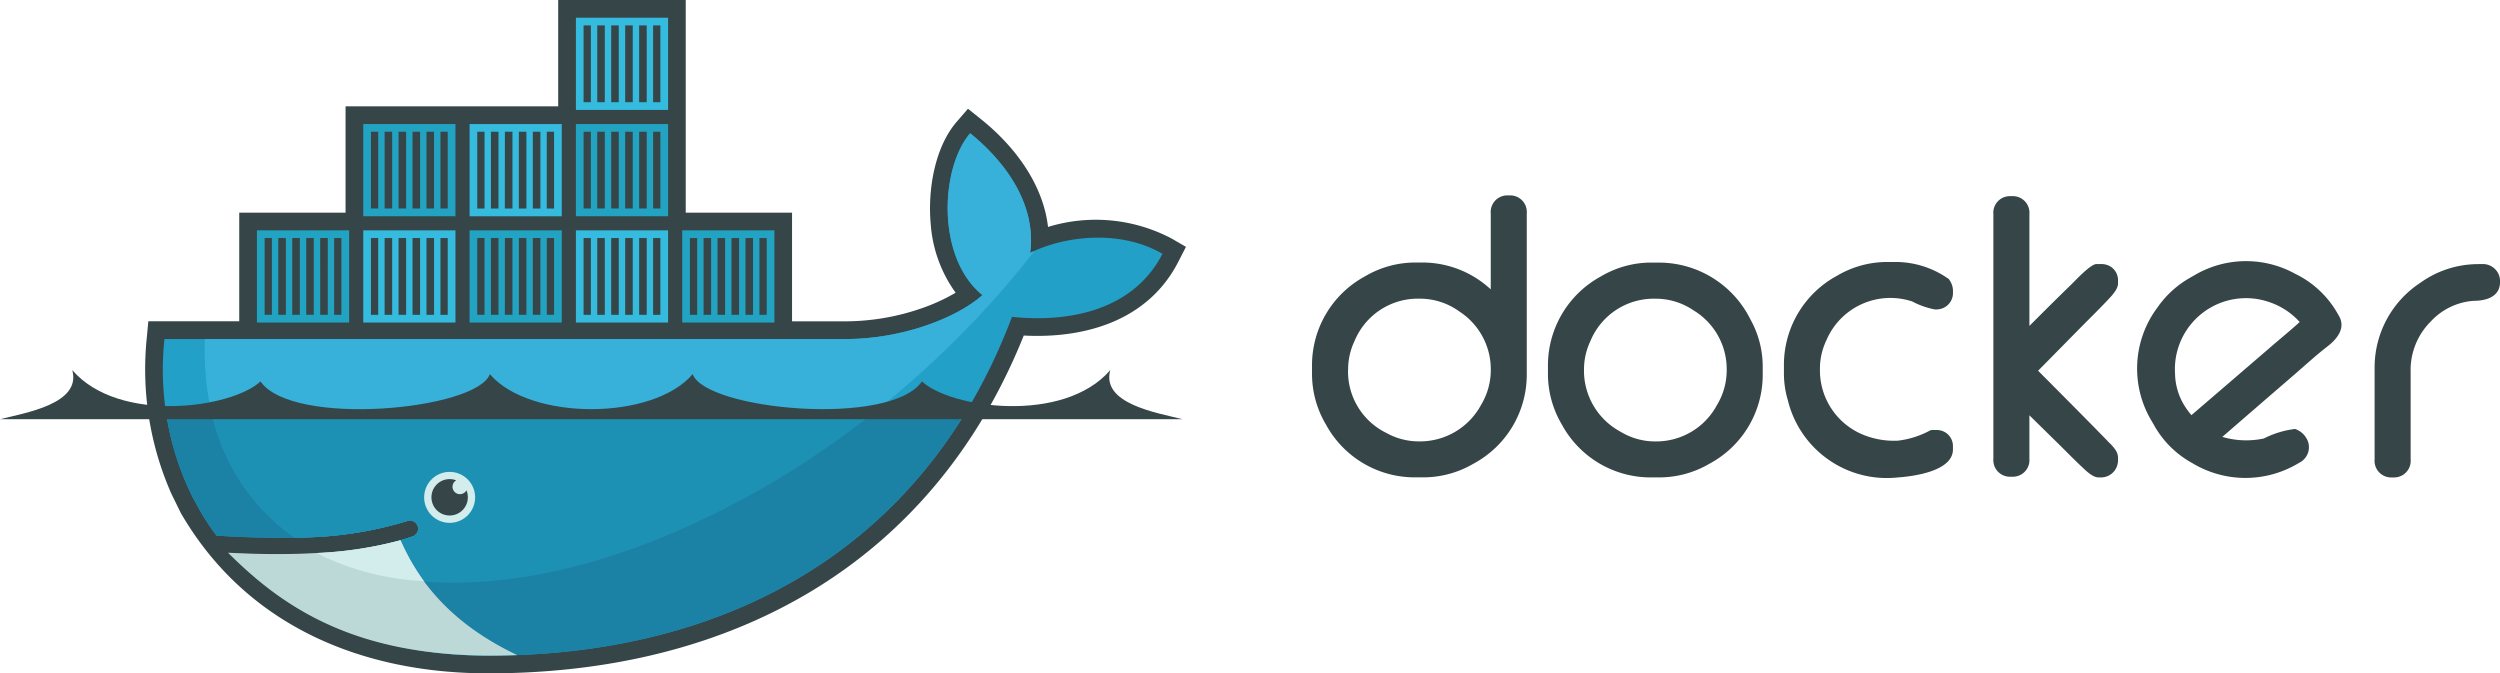 <?xml version="1.0" encoding="UTF-8"?>
<svg xmlns="http://www.w3.org/2000/svg" id="docker-seeklogo" width="206.078" height="55.506" viewBox="0 0 206.078 55.506">
  <path id="Path_66405" data-name="Path 66405" d="M14.909,161.5v-6.271a1.369,1.369,0,0,1,1.368-1.486h.236a1.368,1.368,0,0,1,1.365,1.486v13.2a8.321,8.321,0,0,1-4.362,7.413,8.192,8.192,0,0,1-4.2,1.144H8.733a8.326,8.326,0,0,1-7.413-4.362,8.171,8.171,0,0,1-1.144-4.2v-.588a8.33,8.33,0,0,1,4.361-7.416,8.163,8.163,0,0,1,4.2-1.144h.589a8.289,8.289,0,0,1,5.587,2.217ZM3.145,168.139a5.64,5.64,0,0,0,3.165,5.189,5.49,5.49,0,0,0,2.659.693,5.723,5.723,0,0,0,5.144-3.011,5.572,5.572,0,0,0,.8-2.931,5.673,5.673,0,0,0-2.579-4.758,5.542,5.542,0,0,0-3.3-1.064,5.647,5.647,0,0,0-5.353,3.49,5.452,5.452,0,0,0-.528,2.392Zm25.037-8.854h.412a8.421,8.421,0,0,1,7.716,4.673,7.982,7.982,0,0,1,1.018,3.887v.588a8.31,8.31,0,0,1-4.364,7.414,8.212,8.212,0,0,1-4.194,1.144h-.588a8.325,8.325,0,0,1-7.413-4.362,8.172,8.172,0,0,1-1.145-4.2v-.588a8.349,8.349,0,0,1,4.36-7.415,8.127,8.127,0,0,1,4.2-1.145Zm-5.588,8.854a5.717,5.717,0,0,0,3.015,5.086,5.5,5.5,0,0,0,2.928.8,5.68,5.68,0,0,0,5.027-3.014,5.523,5.523,0,0,0,.795-2.929,5.654,5.654,0,0,0-2.739-4.865,5.525,5.525,0,0,0-3.142-.957,5.646,5.646,0,0,0-5.353,3.49,5.441,5.441,0,0,0-.529,2.392Zm27.081-5.644a5.732,5.732,0,0,0-7.1,3.195,5.431,5.431,0,0,0-.53,2.39,5.73,5.73,0,0,0,3.606,5.411,6.766,6.766,0,0,0,2.807.472,7.357,7.357,0,0,0,2.632-.825l.123-.058h.549l.061.012a1.317,1.317,0,0,1,1.185,1.3v.294c0,1.808-3.3,2.222-4.566,2.31a8.4,8.4,0,0,1-9.046-6.38,7.691,7.691,0,0,1-.32-2.237v-.588a8.346,8.346,0,0,1,4.36-7.413,8.129,8.129,0,0,1,4.2-1.146h.588a7.562,7.562,0,0,1,4.348,1.342l.108.074.067.112a1.564,1.564,0,0,1,.263.783v.294a1.342,1.342,0,0,1-1.252,1.3l-.057.01h-.176a6.688,6.688,0,0,1-1.846-.645Zm9.633,2.011c1.153-1.155,2.311-2.308,3.482-3.444.326-.317,1.561-1.658,2.048-1.658h.532l.061.013a1.316,1.316,0,0,1,1.185,1.3v.294c0,.5-.582,1.074-.9,1.414-.682.723-1.4,1.423-2.1,2.131l-3.588,3.642q2.317,2.322,4.621,4.658c.424.432.848.864,1.265,1.3a3.254,3.254,0,0,1,.489.563,1.216,1.216,0,0,1,.215.671v.307l-.017.071a1.4,1.4,0,0,1-1.348,1.224h-.236c-.491,0-1.046-.556-1.383-.873-.693-.654-1.363-1.341-2.043-2.01l-2.28-2.238v3.577a1.37,1.37,0,0,1-1.368,1.486h-.234a1.369,1.369,0,0,1-1.368-1.486V155.288a1.367,1.367,0,0,1,1.368-1.483h.234a1.367,1.367,0,0,1,1.368,1.483v9.217Zm37.015-5.1h.295a1.407,1.407,0,0,1,1.486,1.486c0,1.23-1.175,1.544-2.193,1.544a5.333,5.333,0,0,0-3.526,1.713,5.654,5.654,0,0,0-1.648,4.169v7.19a1.368,1.368,0,0,1-1.368,1.486h-.234a1.368,1.368,0,0,1-1.368-1.486v-7.6a8.346,8.346,0,0,1,3.79-6.974,8.17,8.17,0,0,1,4.768-1.526ZM75.215,173.651a6.95,6.95,0,0,0,3.422.13A7.725,7.725,0,0,1,81.188,173l.083.014.077.038a1.676,1.676,0,0,1,.8.713,1.423,1.423,0,0,1-.562,2l-.254.147a8.471,8.471,0,0,1-8.622-.118,7.994,7.994,0,0,1-3.128-3.117l-.177-.307a8.4,8.4,0,0,1,.475-9.405,8.133,8.133,0,0,1,2.7-2.447l.407-.235a8.374,8.374,0,0,1,8.222-.082,8.043,8.043,0,0,1,3.47,3.217l.147.255c.594,1.029-.176,1.926-.97,2.54-.922.711-1.853,1.568-2.737,2.33q-2.956,2.552-5.908,5.109Zm-2.55-1.791q3.306-2.835,6.606-5.679c.751-.648,1.575-1.32,2.32-2a5.867,5.867,0,0,0-2.446-1.62,5.857,5.857,0,0,0-7.828,5.9,5.2,5.2,0,0,0,.771,2.608,6.868,6.868,0,0,0,.576.788Z" transform="translate(107.975 -137.637)" fill="#364548" fill-rule="evenodd"></path>
  <path id="Path_66406" data-name="Path 66406" d="M75.8,17.528h8.764v8.959H89a19.216,19.216,0,0,0,6.089-1.021,15.592,15.592,0,0,0,2.96-1.337,10.99,10.99,0,0,1-2.055-5.665c-.253-2.734.3-6.294,2.15-8.434l.921-1.066,1.1.882c2.764,2.221,5.088,5.323,5.5,8.861a13.394,13.394,0,0,1,10.169.946l1.2.694-.633,1.236c-2.481,4.842-7.667,6.342-12.738,6.076-7.588,18.9-24.107,27.846-44.137,27.846-10.348,0-19.842-3.868-25.249-13.049l-.089-.15L33.4,40.7a25.417,25.417,0,0,1-2.023-12.892l.124-1.325h7.494V17.528h8.764V8.764H65.286V0H75.8V17.528" transform="translate(-19.274)" fill="#364548" fill-rule="evenodd"></path>
  <path id="Path_66407" data-name="Path 66407" d="M106.546,38.518c.588-4.567-2.83-8.154-4.95-9.857-2.443,2.824-2.822,10.225,1.01,13.341-2.138,1.9-6.645,3.621-11.259,3.621H35.181a23.668,23.668,0,0,0,2.328,13.048l.639,1.169a21.618,21.618,0,0,0,1.324,1.987h0q3.464.222,6.386.156h0a31.323,31.323,0,0,0,9.318-1.356.675.675,0,1,1,.442,1.275c-.315.109-.643.211-.982.308h0a29.321,29.321,0,0,1-6.441,1.049c.153,0-.159.023-.16.023-.088.005-.2.018-.286.023-1.015.057-2.11.069-3.23.069-1.225,0-2.431-.023-3.78-.092l-.034.023c4.68,5.26,12,8.415,21.17,8.415,19.412,0,35.877-8.605,43.169-27.924,5.173.531,10.144-.788,12.405-5.2-3.6-2.079-8.234-1.416-10.9-.075" transform="translate(-21.624 -17.676)" fill="#22a0c8" fill-rule="evenodd"></path>
  <path id="Path_66408" data-name="Path 66408" d="M112.066,38.518c.588-4.567-2.83-8.154-4.95-9.857-2.443,2.824-2.822,10.225,1.01,13.341-2.138,1.9-6.645,3.621-11.259,3.621H44.027C43.8,53,46.535,58.6,51.378,61.984h0A31.323,31.323,0,0,0,60.7,60.628a.675.675,0,1,1,.442,1.275c-.315.109-.643.211-.982.308h0a30.829,30.829,0,0,1-6.613,1.1l-.063-.059c6.606,3.389,16.186,3.377,27.168-.842,12.315-4.731,23.774-13.744,31.77-24.053-.121.054-.238.11-.352.167" transform="translate(-27.144 -17.676)" fill="#37b1d9" fill-rule="evenodd"></path>
  <path id="Path_66409" data-name="Path 66409" d="M35.645,88.186a22.457,22.457,0,0,0,2.223,7.2l.639,1.169a21.574,21.574,0,0,0,1.324,1.987q3.464.222,6.387.156a31.323,31.323,0,0,0,9.318-1.356.675.675,0,1,1,.442,1.275c-.315.109-.643.211-.982.308h0a30.839,30.839,0,0,1-6.6,1.072c-.088.005-.243.007-.332.011-1.014.057-2.1.092-3.219.092-1.225,0-2.477-.023-3.825-.092,4.68,5.26,12.043,8.426,21.215,8.426,16.618,0,31.077-6.308,39.469-20.245H35.645" transform="translate(-21.983 -54.387)" fill="#1b81a5" fill-rule="evenodd"></path>
  <path id="Path_66410" data-name="Path 66410" d="M45.367,88.186a16.869,16.869,0,0,0,6.847,10.509,31.323,31.323,0,0,0,9.318-1.356.675.675,0,1,1,.442,1.275c-.315.109-.643.211-.982.308h0a31.3,31.3,0,0,1-6.647,1.072c6.606,3.388,16.157,3.339,27.139-.879a71.728,71.728,0,0,0,18.774-10.929H45.367" transform="translate(-27.979 -54.387)" fill="#1d91b4" fill-rule="evenodd"></path>
  <path id="Path_66411" data-name="Path 66411" d="M55.261,49.543h7.6v7.6h-7.6Zm.633.633h.6v6.33h-.6Zm1.127,0h.623v6.33H57.02Zm1.151,0h.623v6.33h-.623Zm1.151,0h.623v6.33h-.623Zm1.151,0H61.1v6.33h-.623Zm1.151,0h.6v6.33h-.6Z" transform="translate(-34.081 -30.555)" fill="#23a3c2" fill-rule="evenodd"></path>
  <path id="Path_66412" data-name="Path 66412" d="M78.126,26.677h7.6v7.6h-7.6Zm.633.633h.6v6.329h-.6Zm1.127,0h.623v6.329h-.623Zm1.15,0h.623v6.329h-.623Zm1.151,0h.623v6.329h-.623Zm1.151,0h.623v6.329h-.623Zm1.151,0h.6v6.329h-.6Z" transform="translate(-48.182 -16.452)" fill="#23a3c2" fill-rule="evenodd"></path>
  <path id="Path_66413" data-name="Path 66413" d="M78.126,49.543h7.6v7.6h-7.6Zm.633.633h.6v6.33h-.6Zm1.127,0h.623v6.33h-.623Zm1.15,0h.623v6.33h-.623Zm1.151,0h.623v6.33h-.623Zm1.151,0h.623v6.33h-.623Zm1.151,0h.6v6.33h-.6Z" transform="translate(-48.182 -30.555)" fill="#34bbde" fill-rule="evenodd"></path>
  <path id="Path_66414" data-name="Path 66414" d="M100.993,49.543h7.6v7.6h-7.6Zm.633.633h.6v6.33h-.6Zm1.127,0h.623v6.33h-.623Zm1.151,0h.623v6.33H103.9Zm1.151,0h.623v6.33h-.623Zm1.151,0h.624v6.33h-.624Zm1.151,0h.6v6.33h-.6Z" transform="translate(-62.285 -30.555)" fill="#23a3c2" fill-rule="evenodd"></path>
  <path id="Path_66415" data-name="Path 66415" d="M100.993,26.677h7.6v7.6h-7.6Zm.633.633h.6v6.329h-.6Zm1.127,0h.623v6.329h-.623Zm1.151,0h.623v6.329H103.9Zm1.151,0h.623v6.329h-.623Zm1.151,0h.624v6.329h-.624Zm1.151,0h.6v6.329h-.6Z" transform="translate(-62.285 -16.452)" fill="#34bbde" fill-rule="evenodd"></path>
  <path id="Path_66416" data-name="Path 66416" d="M123.859,49.543h7.6v7.6h-7.6Zm.633.633h.6v6.33h-.6Zm1.127,0h.623v6.33h-.623Zm1.151,0h.623v6.33h-.623Zm1.151,0h.624v6.33h-.624Zm1.151,0h.624v6.33h-.624Zm1.151,0h.6v6.33h-.6Z" transform="translate(-76.387 -30.555)" fill="#34bbde" fill-rule="evenodd"></path>
  <path id="Path_66417" data-name="Path 66417" d="M123.859,26.677h7.6v7.6h-7.6Zm.633.633h.6v6.329h-.6Zm1.127,0h.623v6.329h-.623Zm1.151,0h.623v6.329h-.623Zm1.151,0h.624v6.329h-.624Zm1.151,0h.624v6.329h-.624Zm1.151,0h.6v6.329h-.6Z" transform="translate(-76.387 -16.452)" fill="#23a3c2" fill-rule="evenodd"></path>
  <path id="Path_66418" data-name="Path 66418" d="M123.859,3.811h7.6v7.6h-7.6Zm.633.633h.6v6.33h-.6Zm1.127,0h.623v6.33h-.623Zm1.151,0h.623v6.33h-.623Zm1.151,0h.624v6.33h-.624Zm1.151,0h.624v6.33h-.624Zm1.151,0h.6v6.33h-.6Z" transform="translate(-76.387 -2.35)" fill="#34bbde" fill-rule="evenodd"></path>
  <path id="Path_66419" data-name="Path 66419" d="M146.725,49.543h7.6v7.6h-7.6Zm.633.633h.6v6.33h-.6Zm1.127,0h.623v6.33h-.623Zm1.151,0h.624v6.33h-.624Zm1.151,0h.624v6.33h-.624Zm1.151,0h.623v6.33h-.623Zm1.151,0h.6v6.33h-.6Z" transform="translate(-90.489 -30.555)" fill="#23a3c2" fill-rule="evenodd"></path>
  <path id="Path_66420" data-name="Path 66420" d="M93.332,101.492a2.1,2.1,0,1,1-2.1,2.1,2.1,2.1,0,0,1,2.1-2.1" transform="translate(-56.268 -62.593)" fill="#d3ecec" fill-rule="evenodd"></path>
  <path id="Path_66421" data-name="Path 66421" d="M94.289,103.043a1.5,1.5,0,0,1,.543.1.612.612,0,1,0,.843.824,1.5,1.5,0,1,1-1.386-.925" transform="translate(-57.225 -63.549)" fill="#364548" fill-rule="evenodd"></path>
  <path id="Path_66422" data-name="Path 66422" d="M0,83.65H97.477c-2.122-.538-6.715-1.266-5.958-4.047C87.66,84.068,78.353,82.736,76,80.533c-2.615,3.794-17.843,2.352-18.9-.6-3.279,3.848-13.44,3.848-16.72,0-1.063,2.955-16.29,4.4-18.906.6-2.349,2.2-11.655,3.535-15.515-.931C6.716,82.384,2.123,83.111,0,83.65" transform="translate(0 -49.093)" fill="#364548" fill-rule="evenodd"></path>
  <path id="Path_66423" data-name="Path 66423" d="M72.878,125.661c-5.189-2.463-8.038-5.81-9.623-9.465a32.143,32.143,0,0,1-6.937,1.053q-1.521.085-3.2.086-1.936,0-4.079-.114c4.759,4.756,10.614,8.418,21.454,8.485q1.2,0,2.385-.045" transform="translate(-30.243 -71.661)" fill="#bdd9d7" fill-rule="evenodd"></path>
  <path id="Path_66424" data-name="Path 66424" d="M76.9,119.567a18.185,18.185,0,0,1-1.926-3.372,32.13,32.13,0,0,1-6.938,1.053,22.082,22.082,0,0,0,8.865,2.319" transform="translate(-41.957 -71.661)" fill="#d3ecec" fill-rule="evenodd"></path>
</svg>

